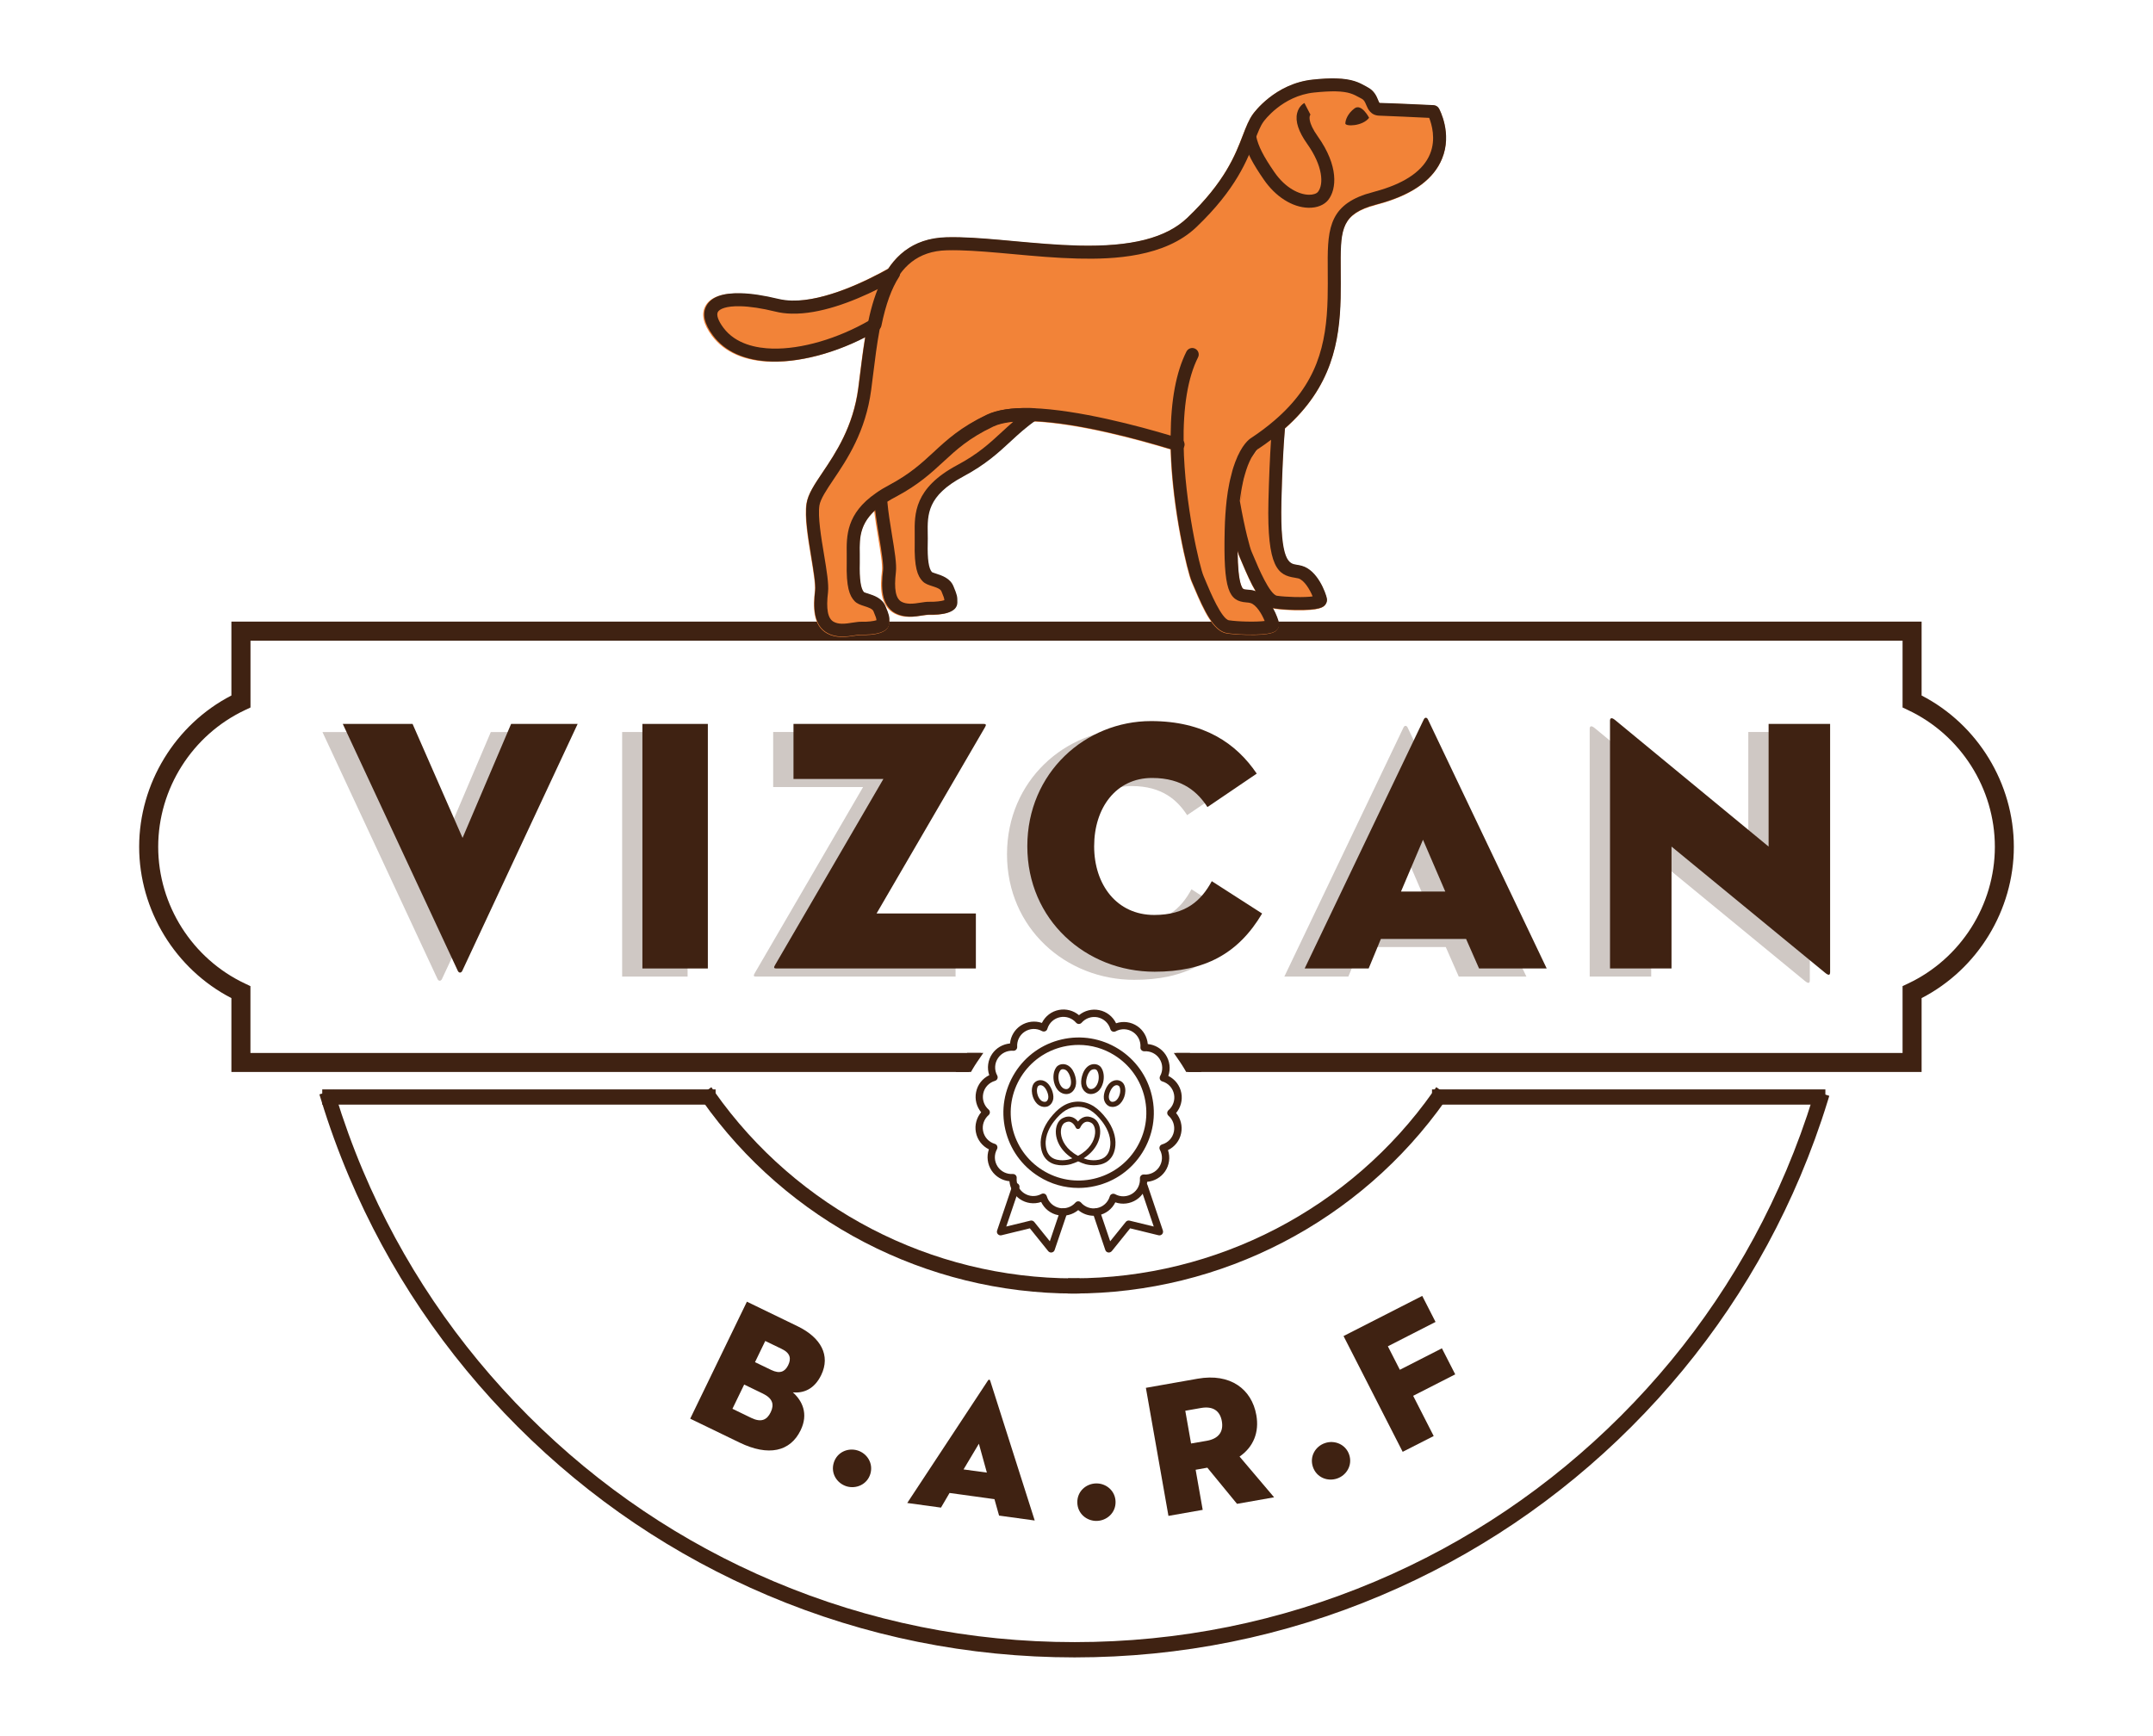 <?xml version="1.0" encoding="utf-8"?>
<!-- Generator: Adobe Illustrator 27.9.0, SVG Export Plug-In . SVG Version: 6.00 Build 0)  -->
<svg version="1.1" id="Capa_1" xmlns="http://www.w3.org/2000/svg" xmlns:xlink="http://www.w3.org/1999/xlink" x="0px" y="0px"
	 viewBox="0 0 372.08 300" style="enable-background:new 0 0 372.08 300;" xml:space="preserve">
<style type="text/css">
	.st0{opacity:0.25;}
	.st1{fill:#3F2212;}
	.st2{fill:#3F2212;stroke:#3F2212;stroke-width:3;stroke-miterlimit:10;}
	.st3{fill:#F28338;}
</style>
<g>
	<g class="st0">
		<g>
			<path class="st1" d="M76.37,169.23c-0.19,0.37-0.56,0.37-0.75,0l-19.89-42.7h12.06l8.64,19.7l8.39-19.7h11.5L76.37,169.23z"/>
		</g>
		<g>
			<path class="st1" d="M107.52,126.52h11.31v42.27h-11.31V126.52z"/>
		</g>
		<g>
			<path class="st1" d="M130.45,168.17l18.71-32.14h-15.54v-9.51h32.88c0.37,0,0.5,0.12,0.19,0.62l-18.71,32.14h17.16v9.51h-34.5
				C130.27,168.79,130.14,168.67,130.45,168.17z"/>
		</g>
		<g>
			<path class="st1" d="M196.03,169.35c-11.87,0-22-8.95-22-21.69c0-12.74,10.07-21.63,21.38-21.63c9.14,0,14.73,3.85,18.27,9.08
				l-8.52,5.78c-1.62-2.49-4.23-5.03-9.57-5.03c-6.22,0-10.01,5.16-10.01,11.81c0,6.65,3.92,11.87,10.38,11.87
				c5.47,0,8.14-2.49,9.95-5.84l8.7,5.59C210.45,166.3,204.61,169.35,196.03,169.35z"/>
		</g>
		<g>
			<path class="st1" d="M249.86,163.69h-14.73l-2.11,5.1h-11.06l20.57-43.01c0.19-0.44,0.56-0.44,0.75,0l20.51,43.01H252.1
				L249.86,163.69z M238.61,155.49h7.65l-3.85-8.95L238.61,155.49z"/>
		</g>
		<g>
			<path class="st1" d="M285.36,147.72v21.07h-10.63v-42.83c0-0.37,0.19-0.68,0.87-0.12l26.54,21.88v-21.2h10.63v42.89
				c0,0.5-0.19,0.68-0.87,0.12L285.36,147.72z"/>
		</g>
	</g>
	<g>
		<g>
			<path class="st1" d="M129.08,224.98l8.77,4.25c4.02,1.95,5.71,5.04,4.07,8.43c-1.17,2.41-3.01,3.17-4.9,2.99
				c1.61,1.44,2.74,3.68,1.34,6.56c-1.79,3.69-5.55,4.55-10.57,2.11l-8.51-4.12L129.08,224.98z M129.82,245.06
				c1.75,0.85,2.74,0.34,3.37-0.97c0.63-1.31,0.38-2.38-1.34-3.22l-3.24-1.57l-2.03,4.19L129.82,245.06z M133.28,236.78
				c1.49,0.72,2.38,0.31,2.93-0.82c0.55-1.13,0.39-2.09-1.1-2.81l-2.86-1.38l-1.77,3.66L133.28,236.78z"/>
		</g>
		<g>
			<path class="st1" d="M144.09,252.82c0.56-1.83,2.43-2.64,4.11-2.13c1.64,0.5,2.77,2.23,2.21,4.07c-0.56,1.83-2.47,2.63-4.11,2.13
				C144.63,256.37,143.53,254.65,144.09,252.82z"/>
		</g>
		<g>
			<path class="st1" d="M171.86,259.11l-7.76-1.07l-1.48,2.53l-5.83-0.8l13.95-21.17c0.13-0.22,0.33-0.19,0.39,0.05l7.69,24.15
				l-6.16-0.85L171.86,259.11z M166.52,253.97l4.03,0.55l-1.38-4.99L166.52,253.97z"/>
		</g>
		<g>
			<path class="st1" d="M186.18,259.7c-0.04-1.92,1.49-3.27,3.24-3.31c1.72-0.04,3.33,1.25,3.37,3.17c0.04,1.92-1.52,3.27-3.24,3.31
				C187.81,262.91,186.22,261.62,186.18,259.7z"/>
		</g>
		<g>
			<path class="st1" d="M207.85,260.96l-5.92,1.04l-3.9-22.13l8.95-1.58c5.63-0.99,9.34,1.78,10.14,6.3
				c0.52,2.93-0.48,5.49-2.9,7.16l5.97,7.04l-6.41,1.13l-5.13-6.25l-2.02,0.36L207.85,260.96z M208.57,249.02
				c2.02-0.36,2.91-1.55,2.59-3.38s-1.57-2.64-3.59-2.29l-2.73,0.48l1,5.66L208.57,249.02z"/>
		</g>
		<g>
			<path class="st1" d="M226.9,253.55c-0.62-1.81,0.42-3.57,2.08-4.13c1.63-0.56,3.56,0.18,4.18,1.99c0.62,1.81-0.45,3.58-2.08,4.13
				C229.42,256.11,227.52,255.36,226.9,253.55z"/>
		</g>
		<g>
			<path class="st1" d="M232.19,230.92l13.6-6.94l2.3,4.5l-8.24,4.21l2.07,4.06l7.27-3.71l2.3,4.5l-7.27,3.71l3.55,6.95l-5.36,2.73
				L232.19,230.92z"/>
		</g>
	</g>
	<g>
		<g>
			<g>
				<g>
					<path class="st1" d="M183.58,201.41c-0.71,0-1.58-0.13-2.31-0.65c-0.83-0.58-1.3-1.52-1.41-2.79
						c-0.12-1.51,0.44-3.16,1.58-4.65c0.71-0.92,1.36-1.57,2.07-2.04c0.86-0.58,1.77-0.86,2.77-0.88v0c0.01,0,0.03,0,0.04,0
						c0.01,0,0.02,0,0.02,0v0c1,0.01,1.91,0.3,2.77,0.87c0.7,0.47,1.36,1.12,2.07,2.04c1.14,1.49,1.7,3.14,1.58,4.65
						c-0.1,1.27-0.58,2.21-1.41,2.79c-0.73,0.51-1.6,0.65-2.31,0.65c-0.77,0-1.36-0.16-1.4-0.17l-0.01,0
						c-0.47-0.14-0.9-0.31-1.31-0.5c-0.41,0.19-0.85,0.36-1.31,0.5l-0.01,0C184.93,201.25,184.34,201.41,183.58,201.41z
						 M186.31,191.29c-1.54,0.01-2.83,0.8-4.19,2.57c-0.58,0.76-1.54,2.3-1.4,4.04c0.08,1,0.43,1.72,1.04,2.15
						c1.14,0.8,2.87,0.38,2.98,0.35c0.2-0.06,0.39-0.13,0.58-0.2c-0.58-0.37-1.08-0.79-1.51-1.28c-0.77-0.87-1.24-1.92-1.33-2.95
						c-0.11-1.23,0.35-2.3,1.16-2.71c0.58-0.3,1.15-0.35,1.67-0.17c0.44,0.16,0.77,0.46,0.99,0.75c0.23-0.29,0.55-0.59,0.99-0.75
						c0.52-0.19,1.09-0.13,1.67,0.17c0.81,0.42,1.27,1.48,1.16,2.71c-0.09,1.03-0.56,2.08-1.33,2.95c-0.42,0.48-0.93,0.91-1.51,1.28
						c0.18,0.07,0.38,0.13,0.58,0.2c0.1,0.03,1.84,0.45,2.98-0.35c0.61-0.43,0.96-1.15,1.04-2.15c0.14-1.74-0.82-3.28-1.4-4.04
						C189.13,192.09,187.84,191.3,186.31,191.29z M184.69,193.86c-0.2,0-0.41,0.06-0.65,0.18c-0.49,0.25-0.76,1-0.69,1.86
						c0.11,1.26,0.96,2.81,2.95,3.87c1.99-1.05,2.84-2.6,2.95-3.86c0.08-0.86-0.2-1.61-0.69-1.86c-0.37-0.19-0.68-0.23-0.98-0.12
						c-0.57,0.2-0.87,0.9-0.88,0.93c-0.07,0.16-0.23,0.27-0.4,0.27s-0.34-0.1-0.4-0.27c-0.01-0.03-0.32-0.72-0.88-0.93
						C184.91,193.88,184.8,193.86,184.69,193.86z M185.91,194.5C185.91,194.5,185.91,194.5,185.91,194.5
						C185.91,194.5,185.91,194.5,185.91,194.5z M186.7,194.5C186.7,194.5,186.71,194.5,186.7,194.5
						C186.71,194.5,186.7,194.5,186.7,194.5z"/>
				</g>
			</g>
			<g>
				<g>
					<path class="st1" d="M183.7,184.8L183.7,184.8c0.17,0,0.35,0.05,0.49,0.14c0.44,0.29,0.67,0.87,0.79,1.3
						c0.13,0.5,0.15,0.93,0.06,1.28c-0.05,0.19-0.15,0.37-0.28,0.5c-0.09,0.09-0.18,0.15-0.28,0.19c-0.06,0.02-0.13,0.03-0.21,0.03
						c-0.22,0-0.46-0.09-0.65-0.25c-0.36-0.3-0.53-0.76-0.61-1.09c-0.18-0.71-0.09-1.45,0.23-1.89
						C183.36,184.82,183.58,184.8,183.7,184.8 M183.7,183.92c-0.45,0-0.9,0.18-1.17,0.57c-0.52,0.73-0.57,1.77-0.36,2.61
						c0.15,0.59,0.43,1.16,0.9,1.55c0.34,0.28,0.77,0.45,1.21,0.45c0.17,0,0.33-0.03,0.49-0.08c0.24-0.08,0.45-0.22,0.62-0.4
						c0.23-0.24,0.4-0.55,0.49-0.87c0.16-0.57,0.1-1.17-0.06-1.74c-0.19-0.7-0.55-1.4-1.16-1.8
						C184.38,184.02,184.03,183.92,183.7,183.92L183.7,183.92z"/>
				</g>
			</g>
			<g>
				<g>
					<path class="st1" d="M181.78,188.37c-0.25-0.62-0.65-1.21-1.25-1.51c-0.23-0.11-0.47-0.17-0.71-0.17l0,0l0,0c0,0,0,0,0,0
						c-0.56,0-1.1,0.31-1.33,0.88c-0.25,0.63-0.2,1.4,0.02,2.02c0.2,0.56,0.52,1.09,1.02,1.42c0.29,0.2,0.65,0.31,1,0.31
						c0.24,0,0.48-0.05,0.69-0.17c0.19-0.1,0.35-0.25,0.48-0.43c0.17-0.24,0.29-0.54,0.33-0.83
						C182.09,189.38,181.97,188.85,181.78,188.37z M181.16,189.77c-0.02,0.16-0.08,0.32-0.17,0.44c-0.06,0.08-0.12,0.14-0.19,0.17
						c-0.07,0.04-0.17,0.06-0.27,0.06c-0.17,0-0.36-0.06-0.51-0.16c-0.36-0.24-0.57-0.67-0.68-0.98c-0.17-0.5-0.19-1.04-0.04-1.41
						c0.12-0.3,0.4-0.33,0.51-0.33c0.11,0,0.23,0.03,0.33,0.08c0.42,0.21,0.68,0.69,0.83,1.06
						C181.14,189.11,181.2,189.47,181.16,189.77z"/>
				</g>
			</g>
			<g>
				<g>
					<path class="st1" d="M189.11,184.8c0.12,0,0.34,0.03,0.46,0.2c0.31,0.44,0.4,1.19,0.23,1.89c-0.08,0.33-0.26,0.79-0.61,1.09
						c-0.19,0.16-0.43,0.25-0.65,0.25c-0.08,0-0.15-0.01-0.21-0.03c-0.1-0.03-0.19-0.1-0.28-0.19c-0.13-0.13-0.23-0.31-0.28-0.5
						c-0.1-0.35-0.08-0.78,0.06-1.28c0.12-0.43,0.35-1.01,0.79-1.3C188.76,184.85,188.94,184.8,189.11,184.8 M189.11,183.92
						c-0.34,0-0.68,0.1-0.96,0.28c-0.61,0.4-0.97,1.1-1.16,1.8c-0.15,0.57-0.21,1.17-0.06,1.74c0.09,0.32,0.26,0.63,0.49,0.87
						c0.17,0.18,0.38,0.32,0.62,0.4c0.16,0.06,0.33,0.08,0.49,0.08c0.43,0,0.87-0.17,1.21-0.45c0.47-0.39,0.75-0.96,0.9-1.55
						c0.21-0.84,0.16-1.88-0.36-2.61C190,184.1,189.56,183.92,189.11,183.92L189.11,183.92z"/>
				</g>
			</g>
			<g>
				<g>
					<path class="st1" d="M192.98,187.56c0.09,0,0.39,0.02,0.52,0.33c0.15,0.37,0.14,0.91-0.04,1.41c-0.11,0.31-0.32,0.74-0.68,0.98
						c-0.15,0.1-0.34,0.16-0.51,0.16c-0.1,0-0.19-0.02-0.27-0.06c-0.07-0.04-0.13-0.1-0.19-0.17c-0.09-0.12-0.15-0.28-0.17-0.44
						c-0.04-0.3,0.02-0.66,0.19-1.07c0.15-0.37,0.41-0.85,0.83-1.06C192.76,187.59,192.87,187.56,192.98,187.56 M192.98,186.69
						c-0.24,0-0.48,0.06-0.71,0.17c-0.6,0.3-1,0.89-1.25,1.51c-0.19,0.48-0.31,1-0.25,1.52c0.04,0.3,0.15,0.59,0.33,0.83
						c0.13,0.18,0.29,0.33,0.48,0.43c0.21,0.12,0.45,0.17,0.69,0.17c0.35,0,0.7-0.11,1-0.31c0.49-0.33,0.82-0.86,1.02-1.42
						c0.22-0.62,0.28-1.4,0.02-2.02C194.08,187,193.55,186.69,192.98,186.69L192.98,186.69z"/>
				</g>
			</g>
		</g>
		<g>
			<g>
				<path class="st1" d="M189.03,210.13c-0.98,0-1.94-0.35-2.69-0.98c-0.97,0.8-2.25,1.13-3.5,0.87c-1.29-0.26-2.35-1.11-2.91-2.27
					c-1.23,0.42-2.6,0.24-3.69-0.51c-1.03-0.71-1.68-1.85-1.79-3.08c-1.25-0.12-2.39-0.79-3.09-1.85c-0.72-1.1-0.88-2.45-0.46-3.66
					c-1.17-0.58-2.01-1.66-2.25-2.97c-0.23-1.23,0.12-2.5,0.91-3.44c-0.8-0.97-1.13-2.25-0.87-3.5c0.26-1.29,1.11-2.35,2.27-2.91
					c-0.42-1.23-0.24-2.6,0.51-3.69c0.71-1.03,1.85-1.68,3.08-1.79c0.12-1.25,0.79-2.39,1.85-3.09c1.1-0.72,2.45-0.88,3.66-0.46
					c0.58-1.17,1.66-2.01,2.97-2.25c1.23-0.23,2.5,0.12,3.44,0.91c0.97-0.8,2.25-1.13,3.5-0.87c1.29,0.26,2.35,1.11,2.91,2.27
					c1.23-0.42,2.6-0.24,3.69,0.51c1.03,0.71,1.68,1.85,1.79,3.08c1.25,0.12,2.39,0.79,3.09,1.85c0.72,1.1,0.88,2.45,0.46,3.66
					c1.17,0.58,2.01,1.66,2.25,2.97l0,0c0.23,1.23-0.12,2.5-0.91,3.44c0.8,0.96,1.13,2.25,0.87,3.5c-0.26,1.29-1.11,2.35-2.27,2.91
					c0.42,1.23,0.24,2.6-0.51,3.69c-0.71,1.03-1.85,1.68-3.08,1.79c-0.12,1.25-0.79,2.39-1.85,3.09c-1.1,0.72-2.45,0.88-3.66,0.46
					c-0.58,1.17-1.66,2.01-2.97,2.25C189.53,210.11,189.28,210.13,189.03,210.13z M186.34,207.63
					C186.34,207.63,186.34,207.63,186.34,207.63c0.19,0,0.36,0.08,0.48,0.22c0.67,0.78,1.72,1.15,2.72,0.96
					c1.08-0.2,1.94-0.98,2.25-2.03c0.05-0.19,0.19-0.34,0.37-0.41c0.18-0.07,0.38-0.06,0.55,0.03c0.95,0.53,2.1,0.48,3-0.11
					c0.87-0.57,1.36-1.57,1.29-2.62c-0.01-0.18,0.06-0.36,0.19-0.49c0.13-0.13,0.31-0.2,0.5-0.18c1.03,0.08,2.03-0.4,2.61-1.25
					c0.62-0.9,0.68-2.06,0.15-3.03c-0.09-0.17-0.1-0.37-0.03-0.55c0.07-0.18,0.23-0.31,0.41-0.37c1.04-0.3,1.83-1.14,2.04-2.2
					c0.21-1.02-0.15-2.08-0.93-2.76c-0.14-0.12-0.22-0.3-0.22-0.48c0-0.18,0.08-0.36,0.22-0.48c0.78-0.67,1.15-1.72,0.96-2.72
					c-0.2-1.08-0.98-1.94-2.03-2.25c-0.19-0.05-0.34-0.19-0.41-0.37c-0.07-0.18-0.06-0.38,0.03-0.55c0.53-0.95,0.48-2.1-0.11-3
					c-0.57-0.87-1.57-1.36-2.62-1.29c-0.18,0.01-0.36-0.06-0.49-0.19c-0.13-0.13-0.2-0.31-0.18-0.5c0.08-1.03-0.4-2.03-1.25-2.61
					c-0.9-0.62-2.06-0.68-3.03-0.15c-0.17,0.09-0.37,0.1-0.55,0.03c-0.18-0.07-0.31-0.23-0.37-0.41c-0.3-1.04-1.14-1.82-2.2-2.04
					c-1.02-0.21-2.08,0.15-2.76,0.93c-0.12,0.14-0.3,0.22-0.48,0.22c0,0,0,0,0,0c-0.18,0-0.36-0.08-0.48-0.22
					c-0.67-0.78-1.72-1.15-2.72-0.96c-1.08,0.2-1.94,0.98-2.25,2.03c-0.05,0.19-0.19,0.34-0.37,0.41c-0.18,0.07-0.38,0.06-0.55-0.03
					c-0.95-0.53-2.1-0.48-3,0.11c-0.87,0.57-1.36,1.57-1.29,2.62c0.01,0.18-0.06,0.36-0.19,0.49c-0.13,0.13-0.31,0.2-0.5,0.18
					c-1.03-0.08-2.03,0.4-2.61,1.25c-0.62,0.9-0.68,2.06-0.15,3.03c0.09,0.17,0.1,0.37,0.03,0.55c-0.07,0.18-0.23,0.31-0.41,0.37
					c-1.04,0.3-1.83,1.14-2.04,2.2c-0.21,1.02,0.15,2.08,0.93,2.76c0.14,0.12,0.22,0.3,0.22,0.48c0,0.18-0.08,0.36-0.22,0.48
					c-0.78,0.67-1.15,1.72-0.96,2.72c0.2,1.08,0.98,1.94,2.03,2.25c0.19,0.05,0.34,0.19,0.41,0.37s0.06,0.38-0.03,0.55
					c-0.53,0.95-0.48,2.1,0.11,3c0.57,0.87,1.58,1.36,2.62,1.29c0.18-0.01,0.36,0.06,0.49,0.19c0.13,0.13,0.2,0.31,0.18,0.5
					c-0.08,1.03,0.4,2.03,1.25,2.61c0.9,0.62,2.06,0.68,3.03,0.15c0.17-0.09,0.37-0.1,0.55-0.03c0.18,0.07,0.31,0.23,0.37,0.41
					c0.3,1.04,1.14,1.83,2.2,2.04c1.02,0.21,2.08-0.15,2.76-0.93C185.98,207.71,186.16,207.63,186.34,207.63z"/>
			</g>
		</g>
		<g>
			<g>
				<path class="st1" d="M191.62,216.48c-0.04,0-0.07,0-0.11-0.01c-0.23-0.04-0.42-0.2-0.49-0.42l-2.15-6.36
					c-0.11-0.33,0.07-0.69,0.4-0.81c0.33-0.11,0.69,0.07,0.81,0.4l1.78,5.26l2.7-3.35c0.15-0.19,0.41-0.28,0.65-0.22l4.18,1.02
					l-2.29-6.77c-0.11-0.33,0.07-0.69,0.4-0.81c0.33-0.11,0.69,0.07,0.81,0.4l2.66,7.87c0.07,0.22,0.02,0.46-0.13,0.63
					c-0.16,0.17-0.39,0.24-0.62,0.19l-4.91-1.2l-3.17,3.94C191.99,216.4,191.81,216.48,191.62,216.48z"/>
			</g>
		</g>
		<g>
			<g>
				<path class="st1" d="M186.38,205.32c-2.41,0-4.78-0.67-6.87-1.99c-2.94-1.84-4.99-4.72-5.77-8.1c-0.78-3.38-0.19-6.86,1.65-9.81
					c1.84-2.94,4.72-4.99,8.1-5.77c3.38-0.78,6.86-0.19,9.81,1.65c2.94,1.84,4.99,4.72,5.77,8.1c0.78,3.38,0.19,6.86-1.65,9.81
					c-1.84,2.94-4.72,4.99-8.1,5.77l0,0C188.34,205.21,187.35,205.32,186.38,205.32z M186.42,180.6c-0.88,0-1.77,0.1-2.65,0.3
					c-3.05,0.7-5.65,2.55-7.31,5.2c-1.66,2.65-2.19,5.79-1.49,8.84c0.7,3.05,2.55,5.65,5.2,7.31c2.65,1.66,5.79,2.19,8.84,1.49l0,0
					c3.05-0.7,5.65-2.55,7.31-5.2c1.66-2.65,2.19-5.79,1.49-8.84c-0.7-3.05-2.55-5.65-5.2-7.31
					C190.73,181.21,188.6,180.6,186.42,180.6z"/>
			</g>
		</g>
		<g>
			<g>
				<path class="st1" d="M181.65,216.48c-0.19,0-0.37-0.09-0.5-0.24l-3.17-3.94l-4.91,1.2c-0.23,0.06-0.46-0.02-0.62-0.19
					c-0.16-0.17-0.21-0.41-0.13-0.63l2.63-7.77c0.11-0.33,0.47-0.51,0.81-0.4c0.33,0.11,0.51,0.47,0.4,0.81l-2.26,6.67l4.18-1.02
					c0.24-0.06,0.49,0.03,0.65,0.22l2.7,3.35l1.78-5.27c0.11-0.33,0.47-0.51,0.81-0.4c0.33,0.11,0.51,0.47,0.4,0.81l-2.16,6.37
					c-0.07,0.22-0.26,0.38-0.49,0.42C181.73,216.48,181.69,216.48,181.65,216.48z"/>
			</g>
		</g>
	</g>
	<g>
		<g>
			<g>
				<path class="st1" d="M185.71,285.48c-18.24,0-35.94-3.57-52.6-10.62c-16.09-6.81-30.54-16.55-42.95-28.96
					c-12.41-12.41-22.15-26.86-28.96-42.95c-1.81-4.29-3.42-8.71-4.77-13.14l0.64-0.2c1.35,4.41,2.94,8.81,4.75,13.08
					c6.77,16.01,16.47,30.39,28.81,42.74c12.35,12.35,26.73,22.04,42.74,28.81c16.58,7.01,34.19,10.57,52.34,10.57
					s35.76-3.56,52.34-10.57c16.01-6.77,30.39-16.47,42.74-28.81c12.35-12.35,22.04-26.73,28.81-42.74
					c1.77-4.19,3.34-8.5,4.67-12.82l0.64,0.2c-1.33,4.34-2.91,8.67-4.7,12.88c-6.81,16.09-16.55,30.54-28.96,42.95
					c-12.41,12.41-26.86,22.15-42.95,28.96C221.65,281.91,203.95,285.48,185.71,285.48z"/>
				<path class="st1" d="M185.71,286.46c-18.37,0-36.2-3.6-52.98-10.7c-16.21-6.86-30.77-16.67-43.26-29.17
					c-12.5-12.5-22.31-27.05-29.17-43.26c-1.83-4.32-3.45-8.78-4.81-13.24l-0.29-0.94l2.51-0.77l0.29,0.94
					c1.34,4.37,2.92,8.74,4.71,12.98c6.72,15.9,16.35,30.17,28.61,42.43c12.26,12.26,26.53,21.88,42.43,28.6
					c16.46,6.96,33.94,10.49,51.96,10.49c18.02,0,35.5-3.53,51.96-10.49c15.9-6.72,30.17-16.35,42.43-28.6
					c12.26-12.26,21.88-26.53,28.6-42.43c1.76-4.16,3.32-8.44,4.64-12.73l0.29-0.94l2.51,0.77l-0.29,0.94
					c-1.34,4.37-2.94,8.74-4.73,12.98c-6.86,16.21-16.67,30.76-29.17,43.26c-12.5,12.5-27.05,22.31-43.26,29.17
					C221.91,282.86,204.08,286.46,185.71,286.46z"/>
			</g>
		</g>
		<g>
			<g>
				<g>
					<path class="st1" d="M185.6,222.59c-25.2,0-48.92-12.31-63.45-32.94l0.55-0.39c14.41,20.45,37.92,32.66,62.9,32.66V222.59z"/>
					<path class="st1" d="M186.58,223.57h-0.98c-25.52,0-49.54-12.47-64.25-33.35l-0.56-0.8l2.15-1.51l0.56,0.8
						c14.23,20.19,37.44,32.24,62.1,32.24h0.98V223.57z"/>
				</g>
			</g>
			<g>
				<g>
					<rect x="56.67" y="189.27" class="st1" width="66.02" height="0.67"/>
					<rect x="55.69" y="188.29" class="st1" width="67.98" height="2.63"/>
				</g>
			</g>
			<g>
				<g>
					<path class="st2" d="M314.78,189.61"/>
				</g>
			</g>
			<g>
				<g>
					<path class="st1" d="M185.55,222.59v-0.67c24.98,0,48.5-12.21,62.9-32.66l0.55,0.39C234.47,210.28,210.75,222.59,185.55,222.59
						z"/>
					<path class="st1" d="M185.55,223.57h-0.98v-2.63h0.98c24.66,0,47.88-12.05,62.1-32.24l0.56-0.8l2.15,1.51l-0.56,0.8
						C235.08,211.1,211.06,223.57,185.55,223.57z"/>
				</g>
			</g>
			<g>
				<g>
					<rect x="248.46" y="189.27" class="st1" width="66.02" height="0.67"/>
					<rect x="247.48" y="188.29" class="st1" width="67.98" height="2.63"/>
				</g>
			</g>
		</g>
	</g>
	<g>
		<g>
			<g>
				<path class="st1" d="M331.11,120.81v-12.4H40.97v12.4c-9.7,4.75-15.94,14.73-15.94,25.55c0,10.82,6.24,20.8,15.94,25.55v12.4
					h125.88c0.26-0.46,0.53-0.9,0.83-1.34H42.31v-11.9l-0.38-0.18c-9.45-4.45-15.56-14.08-15.56-24.52
					c0-10.44,6.11-20.07,15.56-24.52l0.38-0.18v-11.9h287.46v11.9l0.38,0.18c9.45,4.45,15.56,14.08,15.56,24.52
					c0,10.44-6.11,20.07-15.56,24.52l-0.38,0.18v11.9H205.13c0.29,0.44,0.56,0.88,0.83,1.34h125.16v-12.4
					c9.7-4.75,15.94-14.73,15.94-25.55C347.05,135.54,340.81,125.56,331.11,120.81z"/>
				<path class="st1" d="M332.09,185.28h-126.7l-0.28-0.49c-0.27-0.47-0.53-0.89-0.79-1.28l-1.02-1.52h125.5v-11.55l0.95-0.45
					c9.11-4.29,15-13.57,15-23.63c0-10.06-5.89-19.34-15-23.63l-0.95-0.45v-11.55H43.29v11.55l-0.95,0.45
					c-9.11,4.29-15,13.57-15,23.63c0,10.07,5.89,19.34,14.99,23.63l0.95,0.45v11.55h126.23l-1.02,1.52
					c-0.26,0.38-0.51,0.8-0.79,1.28l-0.28,0.49H39.99v-12.77c-9.7-5.01-15.94-15.21-15.94-26.15c0-10.94,6.24-21.14,15.94-26.15
					v-12.77h292.1v12.77c9.71,5.01,15.94,15.21,15.94,26.15c0,10.94-6.24,21.14-15.94,26.15V185.28z"/>
			</g>
			<g>
				<path class="st1" d="M204.72,182.96c0.3,0.43,0.58,0.88,0.85,1.34h0.39c-0.26-0.46-0.53-0.9-0.83-1.34H204.72z"/>
				<path class="st1" d="M207.64,185.28H205l-0.28-0.48c-0.27-0.46-0.54-0.88-0.81-1.28l-1.05-1.53h2.79l0.29,0.43
					c0.29,0.43,0.57,0.88,0.86,1.4L207.64,185.28z"/>
			</g>
			<g>
				<path class="st1" d="M168.08,182.96h-0.41c-0.29,0.44-0.56,0.88-0.83,1.34h0.39C167.51,183.85,167.79,183.4,168.08,182.96z"/>
				<path class="st1" d="M167.8,185.28h-2.64l0.84-1.47c0.3-0.52,0.58-0.98,0.86-1.4l0.29-0.43h2.79l-1.05,1.53
					c-0.27,0.4-0.54,0.82-0.81,1.28L167.8,185.28z"/>
			</g>
		</g>
	</g>
	<g>
		<g>
			<g>
				<path class="st3" d="M204.54,76.85c0-0.06-0.01-0.12-0.02-0.18c0.01,0.03,0.01,0.06,0.01,0.09
					C204.54,76.8,204.54,76.82,204.54,76.85z"/>
			</g>
			<g>
				<path class="st3" d="M204.54,76.9c0,0.07-0.01,0.15-0.02,0.22c0.02-0.06,0.03-0.13,0.03-0.19L204.54,76.9L204.54,76.9z
					 M219.14,76.45c0.18-0.12,0.35-0.25,0.52-0.38l0,0C219.49,76.2,219.32,76.33,219.14,76.45z M216.4,78.91l0.89-1.16
					C217.13,77.89,216.8,78.23,216.4,78.91z M214.75,83.55l0.36-1.46C214.99,82.53,214.87,83.02,214.75,83.55z M214.43,85.29
					l0.21-1.19C214.56,84.48,214.5,84.87,214.43,85.29z"/>
			</g>
			<g>
				<path class="st3" d="M248.67,18.8c-0.19-0.34-0.54-0.56-0.93-0.58c-0.31-0.02-7.8-0.38-9.36-0.39
					c-0.06-0.07-0.17-0.33-0.25-0.51c-0.26-0.63-0.66-1.59-1.78-2.19c-0.13-0.07-0.26-0.14-0.39-0.21c-1.07-0.59-2.28-1.25-5.1-1.32
					c-1.13-0.03-2.44,0.04-4,0.2c-6.55,0.67-10.19,5.74-10.33,5.93c-0.72,0.98-1.2,2.22-1.75,3.66c-0.01,0.01-0.01,0.03-0.02,0.04
					c-1.31,3.4-3.12,8.07-9.59,14.25c-3.67,3.49-9.65,5.02-18.83,4.8c-3.71-0.09-7.5-0.44-11.16-0.77c-3.34-0.31-6.5-0.59-9.33-0.66
					c-0.84-0.02-1.6-0.02-2.33,0c-4.76,0.14-7.89,2.24-10,5.36c-3.92,2.2-11.15,5.73-16.86,5.59c-0.83-0.02-1.61-0.12-2.32-0.29
					c-2.48-0.61-4.67-0.94-6.53-0.98c-3.14-0.08-5.14,0.67-5.94,2.22c-0.72,1.38-0.32,3.09,1.16,5.08c2.12,2.83,5.65,4.39,10.21,4.5
					c4.9,0.12,10.84-1.45,16.26-4.26c-0.35,2.1-0.61,4.22-0.87,6.24c-0.11,0.88-0.22,1.75-0.33,2.6
					c-0.88,6.71-3.94,11.26-6.17,14.57c-1.42,2.11-2.53,3.77-2.78,5.4c-0.34,2.27,0.24,5.82,0.81,9.25
					c0.39,2.34,0.78,4.76,0.67,5.79c-0.33,2.73-0.38,6.03,2.14,7.38c0.7,0.38,1.49,0.57,2.42,0.59c0.83,0.02,1.64-0.11,2.29-0.21
					c0.42-0.07,0.82-0.13,1.05-0.12c2.23,0.05,4.89-0.27,4.93-2.08c0.03-1.08-0.05-1.34-0.68-2.85c-0.58-1.38-2.01-1.84-2.96-2.15
					c-0.27-0.08-0.67-0.22-0.75-0.27c-0.56-0.59-0.8-2.25-0.74-5.06c0.01-0.5,0-1.01,0-1.53c-0.04-2.55-0.08-4.99,2.54-7.46
					c0.18,1.45,0.43,2.98,0.68,4.49c0.39,2.35,0.78,4.77,0.67,5.8c-0.33,2.73-0.38,6.03,2.14,7.38c0.71,0.38,1.5,0.57,2.42,0.59
					c0.83,0.02,1.64-0.11,2.28-0.21c0.42-0.06,0.82-0.13,1.05-0.12c2.23,0.05,4.89-0.27,4.93-2.08c0.03-1.08-0.05-1.34-0.68-2.85
					c-0.58-1.38-2.01-1.84-2.95-2.15c-0.27-0.09-0.67-0.22-0.75-0.27c-0.56-0.59-0.81-2.25-0.74-5.06c0.01-0.51,0-1.02,0-1.53
					c-0.05-3.4-0.1-6.61,6.15-9.95c3.86-2.06,6.04-4.07,8.14-6.02c1.32-1.22,2.56-2.37,4.2-3.53c8.03,0.35,18.7,3.33,23.67,4.84
					c0.3,10.62,2.96,21.34,3.61,22.82c0.14,0.3,0.3,0.68,0.48,1.13c1.66,3.94,3.33,7.5,5.65,7.85c0.83,0.12,2.08,0.21,3.34,0.24
					c4.51,0.11,5.05-0.54,5.34-0.89c0.27-0.32,0.37-0.73,0.28-1.13c-0.09-0.43-0.44-1.48-1.05-2.57c0.12,0.04,0.24,0.07,0.37,0.09
					c0.83,0.12,2.08,0.22,3.34,0.25c4.51,0.11,5.05-0.55,5.34-0.9c0.26-0.32,0.37-0.73,0.28-1.13c-0.2-0.93-1.61-4.85-4.33-5.6
					c-0.31-0.08-0.6-0.13-0.87-0.17c-1.29-0.2-2.89-0.45-2.64-10.98c0.12-4.94,0.32-9.18,0.61-12.59
					c8.14-7.19,9.44-15.07,9.62-22.52c0.04-1.72,0.03-3.31,0.02-4.7c-0.06-6.69-0.08-9.45,5.02-11.14c0.44-0.14,0.85-0.25,1.25-0.37
					l0.43-0.12c0.23-0.07,0.46-0.13,0.7-0.2c5.3-1.59,8.7-4.13,10.11-7.56C251,23.11,248.77,18.97,248.67,18.8z M204.54,76.93
					c0,0.06-0.01,0.13-0.03,0.19c0.02-0.07,0.02-0.15,0.02-0.22l0-0.04c0-0.06-0.01-0.12-0.02-0.18c0.01,0.03,0.01,0.06,0.01,0.09
					c0,0.03,0,0.06,0,0.09c0,0.01,0,0.03,0,0.05L204.54,76.93z M217.29,77.74l-0.89,1.16C216.8,78.23,217.13,77.89,217.29,77.74z
					 M215.12,82.08l-0.36,1.46C214.87,83.02,214.99,82.53,215.12,82.08z M214.64,84.1l-0.21,1.19
					C214.5,84.87,214.56,84.48,214.64,84.1z M216.68,102.12c-0.4-0.11-0.77-0.14-1.1-0.16c-0.73-0.06-0.85-0.06-1.11-0.81
					c-0.37-1.04-0.57-2.98-0.6-5.86c0.14,0.45,0.25,0.79,0.34,0.98c0.14,0.3,0.3,0.69,0.48,1.13c0.75,1.78,1.5,3.48,2.3,4.84
					C216.89,102.19,216.79,102.15,216.68,102.12z M219.66,76.07c-0.17,0.13-0.34,0.26-0.52,0.38
					C219.32,76.33,219.49,76.2,219.66,76.07L219.66,76.07z"/>
			</g>
			<g>
				<path class="st3" d="M204.54,76.85c0-0.06-0.01-0.12-0.02-0.18c0.01,0.03,0.01,0.06,0.01,0.09
					C204.54,76.8,204.54,76.82,204.54,76.85z"/>
			</g>
			<g>
				<path class="st3" d="M204.54,76.9l0,0.02c0,0.06-0.01,0.13-0.03,0.19C204.53,77.05,204.54,76.97,204.54,76.9l0-0.05
					C204.54,76.87,204.54,76.89,204.54,76.9z"/>
			</g>
		</g>
		<g>
			<g>
				<path class="st1" d="M212.75,82.98c0.14-0.61,0.29-1.17,0.43-1.7C213.02,81.8,212.88,82.36,212.75,82.98z M214.42,86.6
					c0.07-0.56,0.14-1.1,0.22-1.59c-0.09,0.49-0.16,1.01-0.23,1.56C214.41,86.57,214.41,86.58,214.42,86.6z"/>
				<path class="st1" d="M248.69,18.75c-0.2-0.34-0.55-0.56-0.93-0.58c-0.32-0.01-7.81-0.37-9.35-0.38
					c-0.07-0.07-0.18-0.34-0.25-0.52c-0.26-0.64-0.66-1.59-1.79-2.18c-0.13-0.08-0.25-0.14-0.38-0.22c-1.06-0.58-2.28-1.25-5.1-1.32
					c-1.13-0.03-2.43,0.03-4,0.2c-6.55,0.68-10.19,5.75-10.33,5.93c-0.72,0.99-1.2,2.23-1.75,3.66c-1.3,3.41-3.1,8.08-9.6,14.29
					c-3.67,3.51-9.66,5.03-18.83,4.81c-3.72-0.09-7.51-0.44-11.17-0.77c-3.34-0.31-6.5-0.6-9.33-0.67c-0.84-0.02-1.6-0.02-2.32,0
					c-12,0.34-13.6,13.16-14.88,23.45c-0.11,0.89-0.22,1.75-0.33,2.61c-0.88,6.71-3.94,11.25-6.17,14.57
					c-1.41,2.09-2.53,3.76-2.77,5.39c-0.34,2.27,0.24,5.81,0.81,9.24c0.38,2.35,0.78,4.76,0.66,5.79c-0.32,2.73-0.37,6.03,2.15,7.38
					c0.7,0.38,1.49,0.57,2.41,0.59c0.83,0.02,1.64-0.1,2.29-0.21c0.42-0.07,0.81-0.13,1.05-0.12c2.23,0.05,4.89-0.26,4.93-2.08
					c0.02-1.07-0.05-1.34-0.68-2.85c-0.57-1.38-2.01-1.84-2.95-2.15c-0.27-0.08-0.68-0.21-0.76-0.26c-0.56-0.59-0.8-2.25-0.73-5.07
					c0.01-0.5,0-1.01,0-1.52c-0.05-2.98-0.09-5.81,4.09-8.71c0.6-0.42,1.29-0.84,2.06-1.25c3.85-2.05,6.03-4.07,8.14-6.01
					c2.27-2.09,4.41-4.08,8.62-6.09c1.44-0.69,3.61-1,6.46-0.93l0.35,0.01c8.08,0.26,18.99,3.31,24.03,4.86
					c0.31,10.61,2.96,21.34,3.62,22.81c0.13,0.31,0.3,0.69,0.48,1.13c1.66,3.94,3.33,7.5,5.65,7.85c0.82,0.12,2.07,0.22,3.33,0.25
					c4.52,0.1,5.05-0.55,5.35-0.9c0.26-0.32,0.36-0.73,0.27-1.13c-0.1-0.43-0.44-1.48-1.05-2.57c0.12,0.04,0.24,0.07,0.37,0.09
					c0.83,0.12,2.07,0.22,3.33,0.24c4.52,0.11,5.05-0.54,5.35-0.89c0.26-0.32,0.36-0.73,0.27-1.13c-0.2-0.93-1.6-4.85-4.33-5.6
					c-0.31-0.09-0.59-0.13-0.88-0.18c-1.28-0.2-2.89-0.44-2.64-10.98c0.12-4.94,0.32-9.18,0.61-12.6
					c8.14-7.17,9.44-15.07,9.63-22.51c0.03-1.73,0.02-3.31,0.01-4.7c-0.04-6.69-0.07-9.46,5.02-11.15c0.44-0.13,0.86-0.25,1.25-0.36
					l0.43-0.12c0.23-0.07,0.46-0.13,0.7-0.2c5.31-1.59,8.71-4.13,10.11-7.57C251.02,23.06,248.78,18.92,248.69,18.75z M223.76,99.85
					c0.21,0.04,0.43,0.07,0.62,0.12c1.02,0.29,2,1.95,2.47,3.11c-0.61,0.09-1.64,0.14-3.11,0.11c-1.15-0.03-2.32-0.11-3.05-0.22
					c-1.26-0.2-3.26-4.94-3.91-6.5c-0.2-0.46-0.36-0.87-0.5-1.17c-0.24-0.54-1.15-3.78-2.01-8.71c-0.01-0.01-0.01-0.02-0.01-0.03
					c0.07-0.55,0.14-1.06,0.23-1.56c0,0,0,0,0-0.01c0.08-0.49,0.16-0.95,0.26-1.38l0.02-0.11c0.11-0.5,0.22-0.98,0.34-1.39
					l0.26-0.86c0.18-0.55,0.36-1.02,0.54-1.41l0.26-0.54c0.03-0.08,0.08-0.15,0.12-0.23l0.82-1.2c0.02-0.03,0.05-0.05,0.08-0.08
					l0.05-0.05c0.02-0.02,0.03-0.04,0.05-0.05c0.07-0.07,0.1-0.09,0.1-0.09c0.04-0.01,0.08-0.03,0.11-0.05
					c0.76-0.5,1.48-1.02,2.16-1.54c-0.2,3.04-0.35,6.59-0.45,10.59C218.93,98.21,220.92,99.41,223.76,99.85z M217.02,102.18
					c-0.1-0.04-0.21-0.08-0.32-0.11c-0.41-0.11-0.78-0.13-1.11-0.16c-0.73-0.05-0.84-0.07-1.11-0.81c-0.37-1.05-0.57-3-0.6-5.91
					c0.13,0.48,0.25,0.83,0.34,1.03c0.14,0.31,0.3,0.69,0.48,1.13C215.45,99.11,216.19,100.82,217.02,102.18z M247.13,26.63
					c-1.14,2.76-4.06,4.86-8.64,6.23c-0.23,0.07-0.48,0.13-0.71,0.2l-0.41,0.12c-0.43,0.12-0.88,0.24-1.35,0.39
					c-6.64,2.2-6.61,6.61-6.56,13.29c0.01,1.38,0.02,2.95-0.02,4.64c-0.2,8.14-1.83,14.86-9.19,21.17
					c-1.17,1.01-2.51,2.02-3.97,2.99c-0.38,0.22-1.68,1.18-2.81,4.2c-0.11,0.29-0.21,0.59-0.32,0.92c-0.04,0.16-0.1,0.33-0.15,0.49
					c-0.14,0.53-0.29,1.09-0.43,1.7c-0.04,0.2-0.09,0.41-0.13,0.62c-0.18,0.87-0.33,1.81-0.45,2.86c-0.18,1.61-0.3,3.34-0.34,5.16
					c-0.25,10.44,0.71,12.28,3.75,12.51c0.25,0.02,0.48,0.04,0.68,0.1c1.03,0.27,2.01,1.94,2.48,3.11c-0.61,0.08-1.64,0.13-3.11,0.1
					c-1.15-0.02-2.32-0.11-3.06-0.22c-1.26-0.2-3.26-4.94-3.91-6.5c-0.19-0.46-0.36-0.87-0.49-1.17
					c-0.61-1.37-3.27-12.36-3.44-22.73c0-0.01,0-0.01,0-0.02c-0.1-6.47,0.73-11.52,2.49-15.02c0.29-0.55,0.05-1.23-0.49-1.5
					c-0.56-0.29-1.23-0.05-1.51,0.49c-1.78,3.53-2.69,8.41-2.73,14.53c-5.39-1.62-15.95-4.47-23.94-4.75l-0.37-0.01
					c-3.21-0.08-5.72,0.32-7.48,1.15c-4.52,2.16-6.89,4.35-9.18,6.47c-2.09,1.93-4.07,3.76-7.66,5.68
					c-0.86,0.45-1.62,0.91-2.28,1.38c-5.18,3.57-5.11,7.46-5.07,10.58c0.01,0.48,0.01,0.96,0,1.44c-0.1,4.24,0.47,5.73,1.36,6.67
					c0.43,0.45,1.04,0.65,1.69,0.86c0.65,0.21,1.39,0.45,1.57,0.88c0.41,0.98,0.49,1.2,0.52,1.56c-0.48,0.16-1.56,0.3-2.64,0.26
					c-0.44-0.01-0.93,0.08-1.46,0.15c-0.59,0.1-1.25,0.2-1.89,0.19c-0.56-0.01-1.02-0.12-1.4-0.33c-1.02-0.55-1.34-2.18-0.98-5.14
					c0.15-1.34-0.23-3.7-0.68-6.41c-0.52-3.1-1.1-6.63-0.81-8.55c0.18-1.13,1.22-2.68,2.42-4.47c2.36-3.5,5.58-8.3,6.53-15.54
					c0.11-0.86,0.22-1.73,0.33-2.61c1.29-10.43,2.64-21.22,12.72-21.49c0.68-0.02,1.4-0.02,2.2,0c2.76,0.07,5.88,0.35,9.19,0.65
					c3.7,0.34,7.52,0.69,11.32,0.78c6.17,0.15,15-0.25,20.43-5.43c6.87-6.55,8.85-11.7,10.15-15.11c0.52-1.34,0.92-2.39,1.48-3.15
					c0.03-0.04,3.19-4.44,8.74-5.01c1.47-0.15,2.69-0.22,3.72-0.2c2.27,0.05,3.1,0.52,4.07,1.05c0.14,0.08,0.29,0.15,0.43,0.23
					c0.38,0.2,0.54,0.52,0.76,1.05c0.29,0.69,0.77,1.84,2.29,1.87c1.23,0.03,6.67,0.29,8.6,0.38
					C247.42,21.47,248.2,24.04,247.13,26.63z"/>
			</g>
			<g>
				<path class="st1" d="M236.61,20.36c0,0-1.31-2.53-2.52-1.63c-1.21,0.91-1.57,2.03-1.59,2.6S235.48,21.84,236.61,20.36z"/>
			</g>
			<g>
				<path class="st1" d="M226.13,35.91c-0.01,0-0.02,0-0.03,0c-2.78-0.08-5.66-1.91-7.71-4.9c-1.78-2.59-2.98-4.66-3.49-7
					c-0.13-0.6,0.26-1.2,0.86-1.33c0.61-0.13,1.2,0.26,1.33,0.86c0.37,1.73,1.22,3.41,3.14,6.2c1.94,2.82,4.34,3.88,5.93,3.92
					c0.01,0,0.01,0,0.02,0c0.73,0.02,1.34-0.18,1.6-0.51c1.01-1.3,0.85-4.46-1.88-8.3c-1.49-2.1-2.08-3.88-1.73-5.3
					c0.29-1.19,1.1-1.67,1.26-1.75l1.03,1.99c0,0,0.02-0.01,0.06-0.03c-0.26,0.19-0.58,1.29,1.21,3.8
					c3.65,5.13,3.27,9.12,1.83,10.98C228.85,35.44,227.6,35.94,226.13,35.91z"/>
			</g>
			<g>
				<path class="st1" d="M203.57,77.94L203.57,77.94c-0.63-0.02-1.12-0.53-1.1-1.15c0.01-0.62,0.53-1.11,1.15-1.09
					c0.62,0.01,1.11,0.53,1.1,1.15C204.7,77.47,204.19,77.96,203.57,77.94z"/>
			</g>
			<g>
				<path class="st1" d="M157.17,106.58L157.17,106.58c-0.92-0.02-1.71-0.22-2.42-0.59c-2.52-1.35-2.47-4.65-2.14-7.38
					c0.12-1.03-0.28-3.46-0.67-5.81c-0.37-2.26-0.76-4.6-0.88-6.59c-0.02-0.39,0.16-0.76,0.48-0.99c0.67-0.47,1.44-0.93,2.28-1.39
					c3.6-1.92,5.57-3.74,7.67-5.68c2.29-2.12,4.67-4.31,9.18-6.47c1.75-0.84,4.27-1.22,7.48-1.15l0.37,0.01
					c0.48,0.02,0.9,0.34,1.04,0.81c0.14,0.46-0.04,0.96-0.44,1.24c-1.79,1.23-3.11,2.45-4.5,3.74c-2.11,1.95-4.29,3.96-8.14,6.02
					c-6.25,3.34-6.21,6.55-6.15,9.95c0.01,0.51,0.02,1.02,0,1.53c-0.07,2.82,0.17,4.47,0.74,5.06c0.08,0.05,0.48,0.18,0.75,0.27
					c0.95,0.31,2.38,0.77,2.95,2.15c0.63,1.51,0.7,1.77,0.68,2.85c-0.04,1.82-2.71,2.13-4.93,2.08c-0.24-0.01-0.63,0.06-1.05,0.12
					C158.81,106.47,158.01,106.6,157.17,106.58z M153.35,86.71c0.15,1.75,0.48,3.77,0.8,5.73c0.45,2.73,0.84,5.09,0.68,6.43
					c-0.35,2.96-0.04,4.59,0.98,5.14c0.39,0.21,0.85,0.31,1.41,0.33c0.63,0.02,1.29-0.09,1.88-0.18c0.52-0.08,1.02-0.16,1.46-0.15
					c1.08,0.03,2.16-0.11,2.64-0.27c-0.01-0.36-0.11-0.58-0.51-1.56c-0.18-0.42-0.92-0.66-1.57-0.87c-0.64-0.21-1.25-0.4-1.68-0.85
					c-0.89-0.93-1.46-2.42-1.36-6.66c0.01-0.48,0-0.96,0-1.44c-0.05-3.56-0.12-7.98,7.34-11.97c3.6-1.92,5.58-3.75,7.68-5.69
					c0.65-0.6,1.3-1.2,2.01-1.81c-1.43,0.14-2.59,0.42-3.47,0.84c-4.21,2.01-6.35,3.99-8.62,6.09c-2.1,1.94-4.28,3.95-8.13,6.01
					C154.33,86.11,153.82,86.41,153.35,86.71z"/>
			</g>
			<g>
				<path class="st1" d="M133.43,62.48c-4.57-0.11-8.1-1.66-10.21-4.5c-1.49-1.99-1.88-3.7-1.16-5.08c0.8-1.55,2.8-2.3,5.94-2.22
					c1.85,0.04,4.05,0.38,6.53,0.98c0.71,0.17,1.49,0.27,2.32,0.29c5.8,0.14,13.16-3.51,17.04-5.69c0.45-0.25,1.01-0.17,1.37,0.21
					c0.35,0.38,0.4,0.95,0.12,1.38c-1.31,2.02-2.31,4.79-3.06,8.46c-0.06,0.31-0.25,0.58-0.53,0.74
					C145.83,60.59,138.97,62.61,133.43,62.48z M127.94,52.93c-2.46-0.06-3.62,0.48-3.89,1.01c-0.27,0.53,0.08,1.52,0.97,2.71
					c2.13,2.86,5.78,3.53,8.47,3.6c5.01,0.12,11.23-1.69,16.74-4.86c0.45-2.11,0.98-3.91,1.6-5.48c-4.6,2.3-10.2,4.42-15.04,4.3
					c-0.99-0.02-1.93-0.14-2.8-0.36C131.66,53.28,129.63,52.97,127.94,52.93z"/>
			</g>
		</g>
	</g>
	<g>
		<g>
			<path class="st1" d="M79.88,167.82c-0.19,0.37-0.56,0.37-0.75,0l-19.89-42.7H71.3l8.64,19.7l8.39-19.7h11.5L79.88,167.82z"/>
		</g>
		<g>
			<path class="st1" d="M111.02,125.12h11.31v42.27h-11.31V125.12z"/>
		</g>
		<g>
			<path class="st1" d="M133.96,166.77l18.71-32.14h-15.54v-9.51h32.88c0.37,0,0.5,0.12,0.19,0.62l-18.71,32.14h17.16v9.51h-34.5
				C133.78,167.39,133.65,167.26,133.96,166.77z"/>
		</g>
		<g>
			<path class="st1" d="M199.54,167.95c-11.87,0-22-8.95-22-21.69c0-12.74,10.07-21.63,21.38-21.63c9.14,0,14.73,3.85,18.27,9.08
				l-8.52,5.78c-1.62-2.49-4.23-5.03-9.57-5.03c-6.22,0-10.01,5.16-10.01,11.81c0,6.65,3.92,11.87,10.38,11.87
				c5.47,0,8.14-2.49,9.95-5.84l8.7,5.59C213.96,164.9,208.12,167.95,199.54,167.95z"/>
		</g>
		<g>
			<path class="st1" d="M253.37,162.29h-14.73l-2.11,5.1h-11.06l20.57-43.01c0.19-0.44,0.56-0.44,0.75,0l20.51,43.01h-11.69
				L253.37,162.29z M242.12,154.09h7.65l-3.85-8.95L242.12,154.09z"/>
		</g>
		<g>
			<path class="st1" d="M288.87,146.32v21.07h-10.63v-42.83c0-0.37,0.19-0.68,0.87-0.12l26.54,21.88v-21.2h10.63v42.89
				c0,0.5-0.19,0.68-0.87,0.12L288.87,146.32z"/>
		</g>
	</g>
</g>
</svg>
